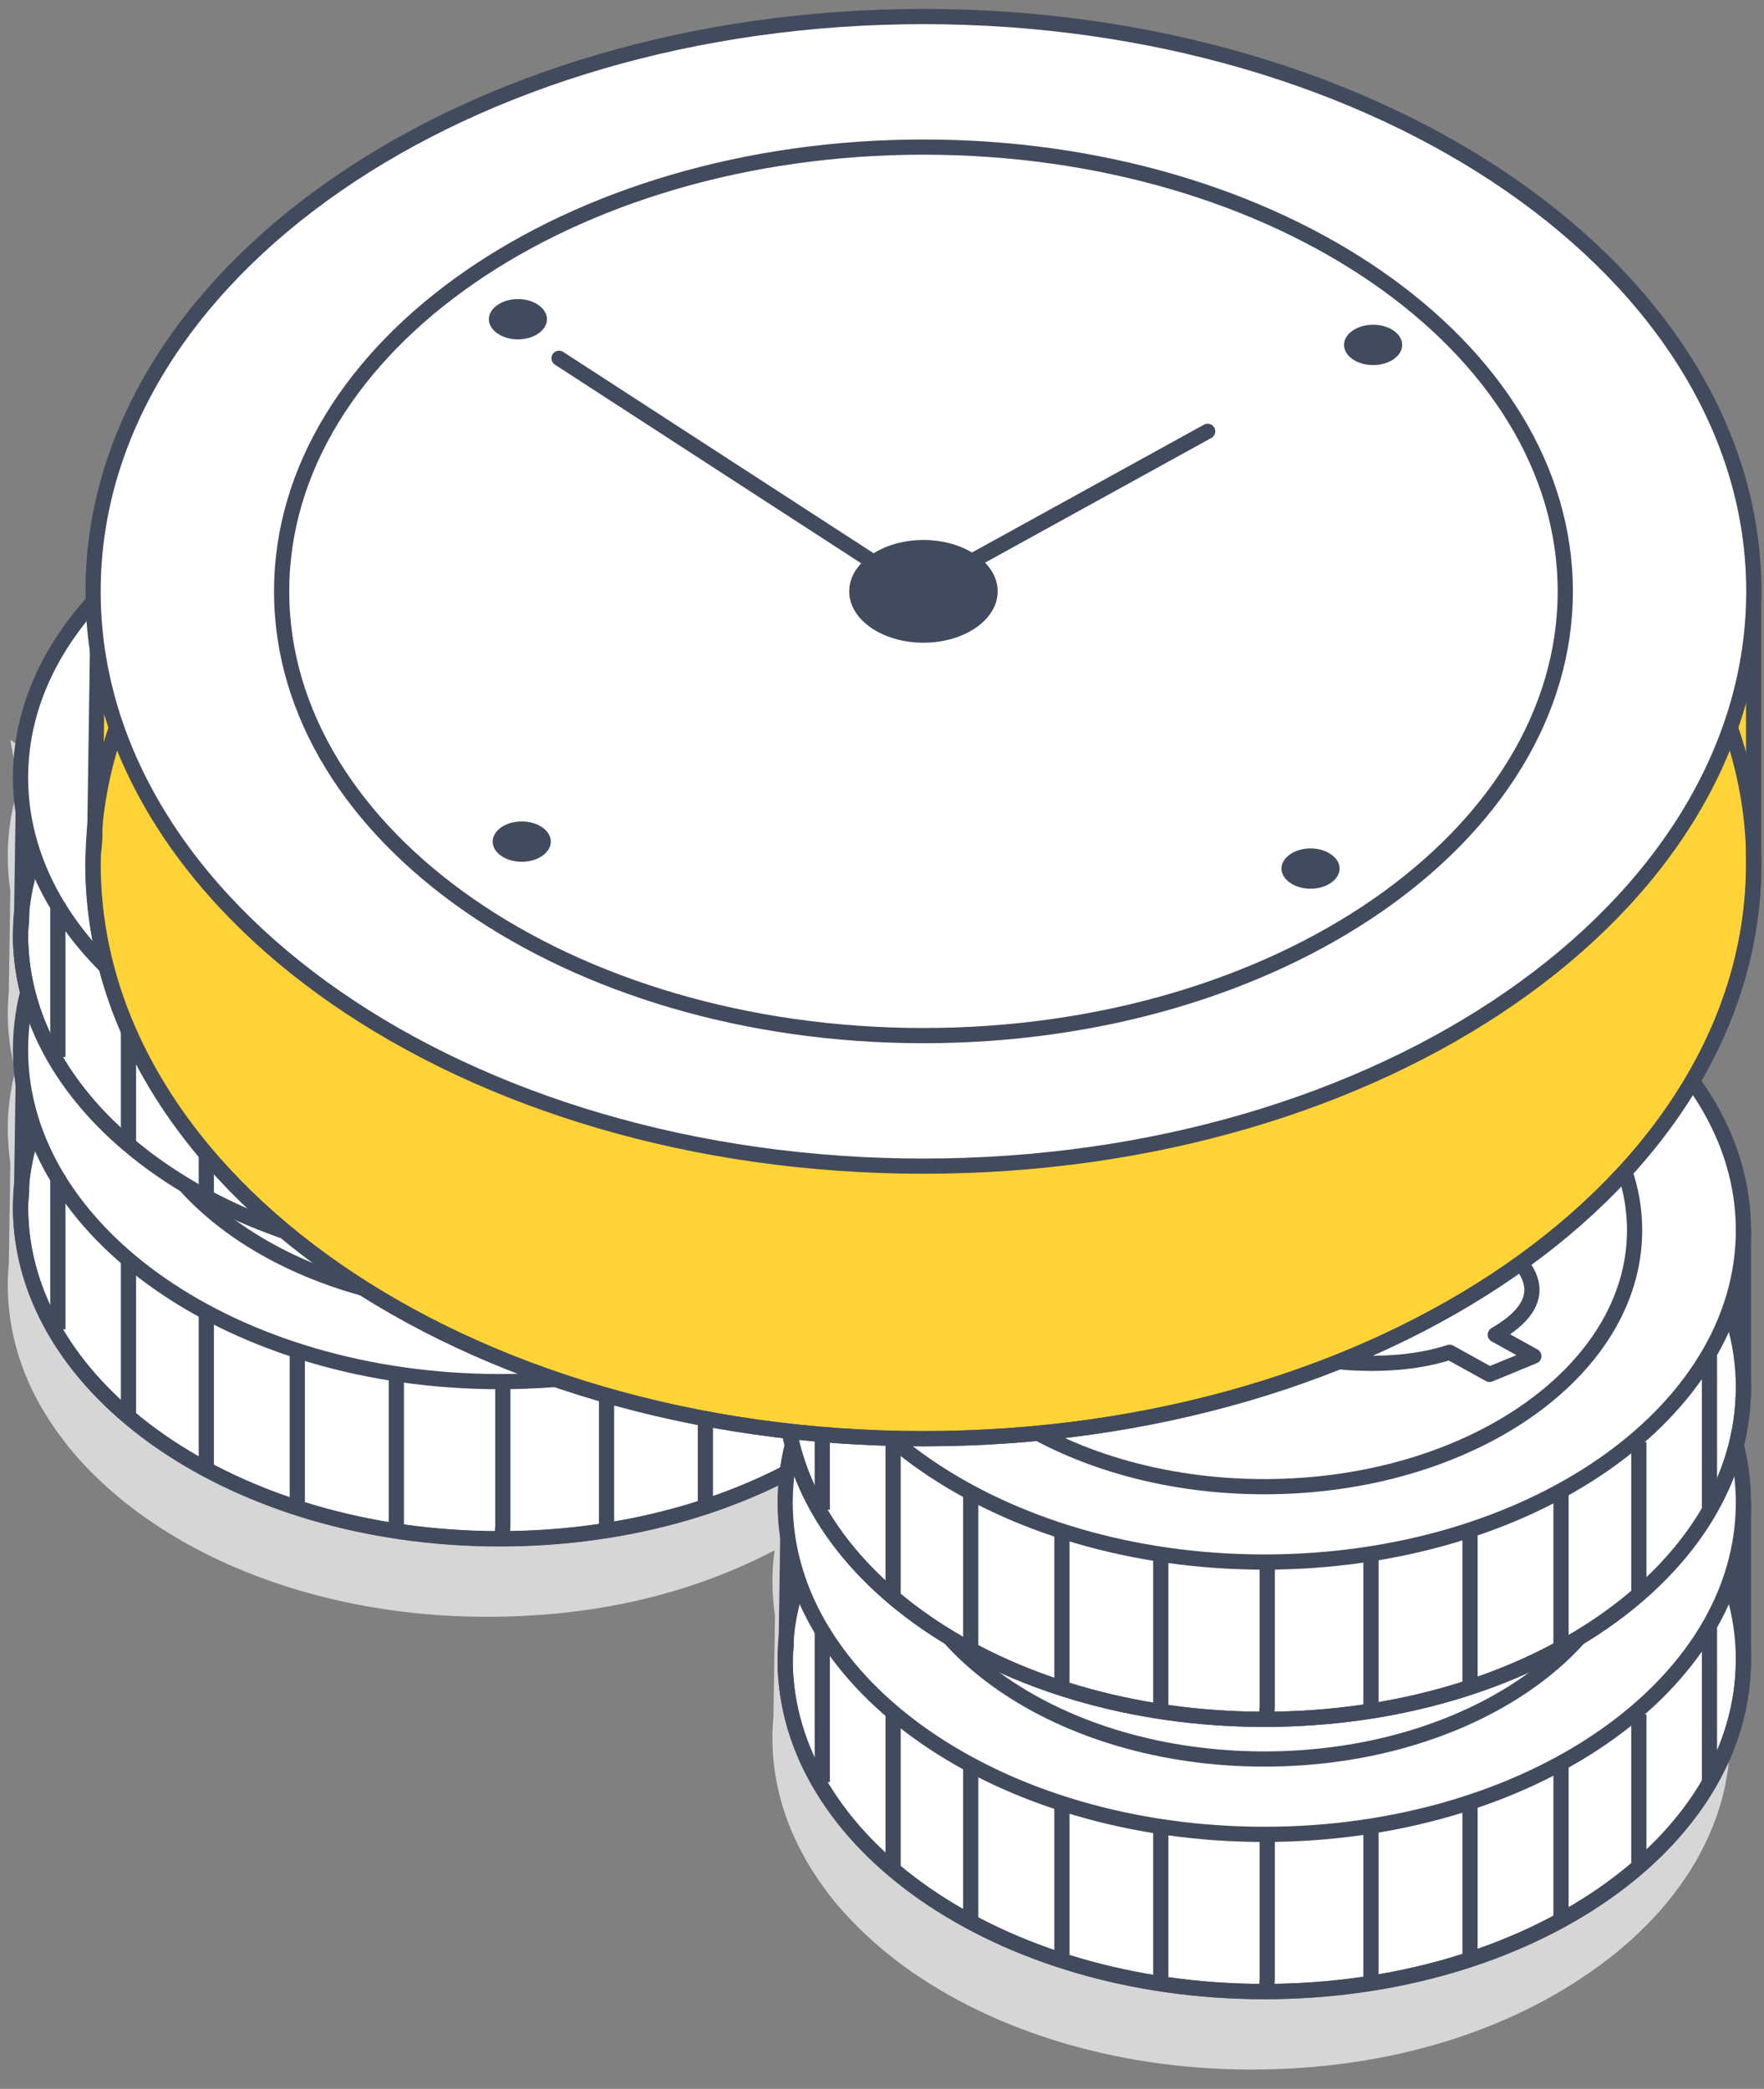 <svg width="87" height="103" viewBox="0 0 87 103" fill="none" xmlns="http://www.w3.org/2000/svg">
<rect x="0" y="0" width="87" height="103" fill="#808080" stroke="none"/>
<g style="mix-blend-mode:multiply">
<path d="M82.313 82.55C81.204 82.016 80.085 81.503 78.955 81.001C78.694 80.896 78.39 80.771 78.014 80.614C76.204 79.891 74.394 79.169 72.585 78.437C67.417 76.333 62.27 74.187 57.249 71.759C49.257 67.886 41.673 63.291 34.005 58.832C22.299 52.019 11.399 44.346 0.509 36.476C0.614 37.166 0.771 37.857 0.991 38.527C0.593 39.71 0.384 40.945 0.384 42.211C0.384 42.787 0.426 43.363 0.509 43.928L0.436 48.879C0.405 49.234 0.384 49.601 0.384 49.957C0.384 50.92 0.509 51.872 0.75 52.793C0.52 53.714 0.384 54.656 0.384 55.63C0.384 56.205 0.426 56.781 0.509 57.346L0.436 62.297C0.405 62.653 0.384 63.019 0.384 63.375C0.384 64.505 0.551 65.604 0.865 66.672C1.315 68.2 2.078 69.644 3.104 70.984C3.177 71.089 3.261 71.183 3.334 71.288C4.715 73.004 6.524 74.532 8.658 75.799C8.868 75.925 9.077 76.04 9.296 76.165C13.334 78.395 18.45 79.724 24.015 79.724C29.58 79.724 34.245 78.51 38.2 76.448C38.137 76.94 38.095 77.432 38.095 77.945C38.095 78.52 38.137 79.096 38.221 79.661L38.147 84.612C38.116 84.968 38.095 85.334 38.095 85.69C38.095 87.668 38.597 89.563 39.528 91.311C39.664 91.562 39.8 91.813 39.947 92.054C40.25 92.546 40.574 93.017 40.941 93.488C41.118 93.718 41.307 93.948 41.505 94.168C42.102 94.838 42.761 95.487 43.482 96.094C43.723 96.293 43.974 96.492 44.225 96.691C48.545 99.977 54.78 102.049 61.716 102.049C68.651 102.049 74.572 100.082 78.871 96.931C79.238 96.659 79.604 96.387 79.939 96.094C80.66 95.487 81.319 94.848 81.916 94.168C82.229 93.812 82.512 93.446 82.784 93.079C83.035 92.745 83.265 92.399 83.474 92.054C83.621 91.813 83.767 91.562 83.893 91.311C84.824 89.552 85.326 87.668 85.326 85.69V83.691C84.29 83.366 83.275 82.99 82.303 82.529L82.313 82.55Z" fill="#D6D6D6"/>
</g>
<path d="M45.449 51.767C41.464 46.649 33.639 43.164 24.643 43.164C15.646 43.164 7.822 46.649 3.836 51.767H1.169L1.064 58.812C1.054 59.052 1.012 59.282 1.012 59.523C1.012 68.556 11.588 75.883 24.643 75.883C37.698 75.883 48.274 68.556 48.274 59.523V51.767H45.449Z" fill="#FFD336"/>
<path d="M24.643 75.872C37.694 75.872 48.274 68.548 48.274 59.513C48.274 50.478 37.694 43.153 24.643 43.153C11.592 43.153 1.012 50.478 1.012 59.513C1.012 68.548 11.592 75.872 24.643 75.872Z" fill="white"/>
<path d="M45.449 51.767C41.464 46.649 33.639 43.164 24.643 43.164C15.646 43.164 7.822 46.649 3.836 51.767H1.169L1.064 58.812C1.054 59.052 1.012 59.282 1.012 59.523C1.012 68.556 11.588 75.883 24.643 75.883C37.698 75.883 48.274 68.556 48.274 59.523V51.767H45.449Z" stroke="#424A5D" stroke-width="0.75" stroke-linejoin="round"/>
<path d="M24.643 75.872C37.694 75.872 48.274 68.548 48.274 59.513C48.274 50.478 37.694 43.153 24.643 43.153C11.592 43.153 1.012 50.478 1.012 59.513C1.012 68.548 11.592 75.872 24.643 75.872Z" stroke="#424A5D" stroke-width="0.75" stroke-linejoin="round"/>
<path d="M24.643 68.127C37.694 68.127 48.274 60.803 48.274 51.767C48.274 42.732 37.694 35.408 24.643 35.408C11.592 35.408 1.012 42.732 1.012 51.767C1.012 60.803 11.592 68.127 24.643 68.127Z" fill="white"/>
<path d="M24.643 68.127C37.694 68.127 48.274 60.803 48.274 51.767C48.274 42.732 37.694 35.408 24.643 35.408C11.592 35.408 1.012 42.732 1.012 51.767C1.012 60.803 11.592 68.127 24.643 68.127Z" stroke="#424A5D" stroke-width="0.75" stroke-linejoin="round"/>
<path d="M24.778 75.841C24.778 75.652 24.778 75.464 24.799 75.275V68.189" stroke="#424A5D" stroke-width="0.75" stroke-linejoin="round"/>
<path d="M29.915 75.317V67.76" stroke="#424A5D" stroke-width="0.75" stroke-linejoin="round"/>
<path d="M34.789 74.229V66.672" stroke="#424A5D" stroke-width="0.75" stroke-linejoin="round"/>
<path d="M39.287 72.408V64.809" stroke="#424A5D" stroke-width="0.75" stroke-linejoin="round"/>
<path d="M43.116 69.854V62.213" stroke="#424A5D" stroke-width="0.75" stroke-linejoin="round"/>
<path d="M46.61 65.552V57.953" stroke="#424A5D" stroke-width="0.75" stroke-linejoin="round"/>
<path d="M19.548 75.317V67.76" stroke="#424A5D" stroke-width="0.75" stroke-linejoin="round"/>
<path d="M14.663 74.229V66.672" stroke="#424A5D" stroke-width="0.75" stroke-linejoin="round"/>
<path d="M10.175 72.408V64.809" stroke="#424A5D" stroke-width="0.75" stroke-linejoin="round"/>
<path d="M6.336 69.854V62.213" stroke="#424A5D" stroke-width="0.75" stroke-linejoin="round"/>
<path d="M2.853 65.552V57.953" stroke="#424A5D" stroke-width="0.75" stroke-linejoin="round"/>
<path d="M24.643 64.411C34.73 64.411 42.907 58.75 42.907 51.767C42.907 44.784 34.73 39.123 24.643 39.123C14.555 39.123 6.378 44.784 6.378 51.767C6.378 58.75 14.555 64.411 24.643 64.411Z" fill="white"/>
<path d="M24.643 64.411C34.73 64.411 42.907 58.75 42.907 51.767C42.907 44.784 34.73 39.123 24.643 39.123C14.555 39.123 6.378 44.784 6.378 51.767C6.378 58.75 14.555 64.411 24.643 64.411Z" stroke="#424A5D" stroke-width="0.75" stroke-linejoin="round"/>
<path d="M25.951 47.11L21.191 49.067L20.354 48.606C19.465 48.114 18.827 47.811 18.44 47.706C18.052 47.602 17.686 47.623 17.32 47.769C17.027 47.884 16.933 48.041 17.027 48.24C17.122 48.439 17.404 48.659 17.875 48.92C18.67 49.36 19.371 49.611 19.988 49.663C20.595 49.716 22.07 49.705 24.402 49.632C26.39 49.559 27.802 49.559 28.66 49.601C29.507 49.653 30.47 49.821 31.526 50.114C32.583 50.407 33.67 50.867 34.8 51.495C36.6 52.489 37.604 53.442 37.813 54.353C38.022 55.263 37.437 56.111 36.045 56.917L37.949 57.974L35.763 58.874L33.796 57.786C32.394 58.236 30.762 58.403 28.911 58.299C27.059 58.183 25.009 57.503 22.749 56.258L21.766 55.713L26.526 53.756L27.76 54.447C29.12 55.2 30.009 55.651 30.438 55.787C30.867 55.933 31.265 55.923 31.641 55.766C31.965 55.63 32.091 55.473 32.018 55.274C31.945 55.085 31.683 54.865 31.233 54.614C30.103 53.986 29.214 53.568 28.576 53.358C27.938 53.149 26.902 53.065 25.448 53.107C23.032 53.17 21.327 53.18 20.354 53.149C19.381 53.117 18.283 52.94 17.08 52.647C15.877 52.343 14.747 51.903 13.711 51.328C12.205 50.49 11.42 49.663 11.368 48.858C11.316 48.052 11.996 47.256 13.397 46.482L11.787 45.581L13.973 44.681L15.584 45.581C17.247 45.09 18.869 44.922 20.448 45.09C22.028 45.257 23.555 45.76 25.051 46.586C25.26 46.702 25.563 46.879 25.951 47.131V47.11Z" fill="white"/>
<path d="M25.951 47.11L21.191 49.067L20.354 48.606C19.465 48.114 18.827 47.811 18.44 47.706C18.052 47.602 17.686 47.623 17.32 47.769C17.027 47.884 16.933 48.041 17.027 48.24C17.122 48.439 17.404 48.659 17.875 48.92C18.67 49.36 19.371 49.611 19.988 49.663C20.595 49.716 22.07 49.705 24.402 49.632C26.39 49.559 27.802 49.559 28.66 49.601C29.507 49.653 30.47 49.821 31.526 50.114C32.583 50.407 33.67 50.867 34.8 51.495C36.6 52.489 37.604 53.442 37.813 54.353C38.022 55.263 37.437 56.111 36.045 56.917L37.949 57.974L35.763 58.874L33.796 57.786C32.394 58.236 30.762 58.403 28.911 58.299C27.059 58.183 25.009 57.503 22.749 56.258L21.766 55.713L26.526 53.756L27.76 54.447C29.12 55.2 30.009 55.651 30.438 55.787C30.867 55.933 31.265 55.923 31.641 55.766C31.965 55.63 32.091 55.473 32.018 55.274C31.945 55.085 31.683 54.865 31.233 54.614C30.103 53.986 29.214 53.568 28.576 53.358C27.938 53.149 26.902 53.065 25.448 53.107C23.032 53.17 21.327 53.18 20.354 53.149C19.381 53.117 18.283 52.94 17.08 52.647C15.877 52.343 14.747 51.903 13.711 51.328C12.205 50.49 11.42 49.663 11.368 48.858C11.316 48.052 11.996 47.256 13.397 46.482L11.787 45.581L13.973 44.681L15.584 45.581C17.247 45.09 18.869 44.922 20.448 45.09C22.028 45.257 23.555 45.76 25.051 46.586C25.26 46.702 25.563 46.879 25.951 47.131V47.11Z" stroke="#424A5D" stroke-width="0.75" stroke-linejoin="round"/>
<path d="M45.449 38.339C41.464 33.221 33.639 29.735 24.643 29.735C15.646 29.735 7.822 33.221 3.836 38.339H1.169L1.064 45.383C1.054 45.623 1.012 45.854 1.012 46.094C1.012 55.127 11.588 62.454 24.643 62.454C37.698 62.454 48.274 55.127 48.274 46.094V38.339H45.449Z" fill="#FFD336"/>
<path d="M24.643 62.454C37.694 62.454 48.274 55.13 48.274 46.094C48.274 37.059 37.694 29.735 24.643 29.735C11.592 29.735 1.012 37.059 1.012 46.094C1.012 55.13 11.592 62.454 24.643 62.454Z" fill="white"/>
<path d="M45.449 38.339C41.464 33.221 33.639 29.735 24.643 29.735C15.646 29.735 7.822 33.221 3.836 38.339H1.169L1.064 45.383C1.054 45.623 1.012 45.854 1.012 46.094C1.012 55.127 11.588 62.454 24.643 62.454C37.698 62.454 48.274 55.127 48.274 46.094V38.339H45.449Z" stroke="#424A5D" stroke-width="0.75" stroke-linejoin="round"/>
<path d="M24.643 62.454C37.694 62.454 48.274 55.13 48.274 46.094C48.274 37.059 37.694 29.735 24.643 29.735C11.592 29.735 1.012 37.059 1.012 46.094C1.012 55.13 11.592 62.454 24.643 62.454Z" stroke="#424A5D" stroke-width="0.75" stroke-linejoin="round"/>
<path d="M24.643 54.698C37.694 54.698 48.274 47.374 48.274 38.339C48.274 29.304 37.694 21.979 24.643 21.979C11.592 21.979 1.012 29.304 1.012 38.339C1.012 47.374 11.592 54.698 24.643 54.698Z" fill="white"/>
<path d="M24.643 54.698C37.694 54.698 48.274 47.374 48.274 38.339C48.274 29.304 37.694 21.979 24.643 21.979C11.592 21.979 1.012 29.304 1.012 38.339C1.012 47.374 11.592 54.698 24.643 54.698Z" stroke="#424A5D" stroke-width="0.75" stroke-linejoin="round"/>
<path d="M24.778 62.422C24.778 62.234 24.778 62.046 24.799 61.857V54.771" stroke="#424A5D" stroke-width="0.75" stroke-linejoin="round"/>
<path d="M29.915 61.889V54.332" stroke="#424A5D" stroke-width="0.75" stroke-linejoin="round"/>
<path d="M34.789 60.8V53.243" stroke="#424A5D" stroke-width="0.75" stroke-linejoin="round"/>
<path d="M39.287 58.979V51.391" stroke="#424A5D" stroke-width="0.75" stroke-linejoin="round"/>
<path d="M43.116 56.425V48.784" stroke="#424A5D" stroke-width="0.75" stroke-linejoin="round"/>
<path d="M46.61 52.123V44.524" stroke="#424A5D" stroke-width="0.75" stroke-linejoin="round"/>
<path d="M19.548 61.889V54.332" stroke="#424A5D" stroke-width="0.75" stroke-linejoin="round"/>
<path d="M14.663 60.8V53.243" stroke="#424A5D" stroke-width="0.75" stroke-linejoin="round"/>
<path d="M10.175 58.979V51.391" stroke="#424A5D" stroke-width="0.75" stroke-linejoin="round"/>
<path d="M6.336 56.425V48.784" stroke="#424A5D" stroke-width="0.75" stroke-linejoin="round"/>
<path d="M2.853 52.123V44.524" stroke="#424A5D" stroke-width="0.75" stroke-linejoin="round"/>
<path d="M24.643 50.982C34.73 50.982 42.907 45.322 42.907 38.339C42.907 31.356 34.73 25.695 24.643 25.695C14.555 25.695 6.378 31.356 6.378 38.339C6.378 45.322 14.555 50.982 24.643 50.982Z" fill="white"/>
<path d="M24.643 50.982C34.73 50.982 42.907 45.322 42.907 38.339C42.907 31.356 34.73 25.695 24.643 25.695C14.555 25.695 6.378 31.356 6.378 38.339C6.378 45.322 14.555 50.982 24.643 50.982Z" stroke="#424A5D" stroke-width="0.75" stroke-linejoin="round"/>
<path d="M25.951 33.681L21.191 35.638L20.354 35.178C19.465 34.686 18.827 34.382 18.44 34.278C18.052 34.173 17.686 34.194 17.32 34.34C17.027 34.456 16.933 34.612 17.027 34.811C17.122 35.01 17.404 35.23 17.875 35.492C18.67 35.931 19.371 36.182 19.988 36.235C20.595 36.287 22.07 36.277 24.402 36.203C26.39 36.13 27.802 36.13 28.66 36.172C29.507 36.224 30.47 36.392 31.526 36.685C32.583 36.978 33.67 37.438 34.8 38.066C36.6 39.061 37.604 40.013 37.813 40.924C38.022 41.834 37.437 42.682 36.045 43.488L37.949 44.545L35.763 45.446L33.796 44.357C32.394 44.807 30.762 44.974 28.911 44.87C27.059 44.755 25.009 44.074 22.749 42.829L21.766 42.285L26.526 40.327L27.76 41.018C29.12 41.772 30.009 42.222 30.438 42.358C30.867 42.504 31.265 42.494 31.641 42.337C31.965 42.201 32.091 42.044 32.018 41.845C31.945 41.657 31.683 41.437 31.233 41.186C30.103 40.558 29.214 40.139 28.576 39.93C27.938 39.72 26.902 39.636 25.448 39.678C23.032 39.741 21.327 39.752 20.354 39.72C19.381 39.689 18.283 39.511 17.08 39.218C15.877 38.914 14.747 38.475 13.711 37.899C12.205 37.062 11.42 36.235 11.368 35.429C11.316 34.623 11.996 33.828 13.397 33.053L11.787 32.153L13.973 31.253L15.584 32.153C17.247 31.661 18.869 31.493 20.448 31.661C22.028 31.828 23.555 32.331 25.051 33.158C25.26 33.273 25.563 33.451 25.951 33.702V33.681Z" fill="white"/>
<path d="M25.951 33.681L21.191 35.638L20.354 35.178C19.465 34.686 18.827 34.382 18.44 34.278C18.052 34.173 17.686 34.194 17.32 34.34C17.027 34.456 16.933 34.612 17.027 34.811C17.122 35.01 17.404 35.23 17.875 35.492C18.67 35.931 19.371 36.182 19.988 36.235C20.595 36.287 22.07 36.277 24.402 36.203C26.39 36.13 27.802 36.13 28.66 36.172C29.507 36.224 30.47 36.392 31.526 36.685C32.583 36.978 33.67 37.438 34.8 38.066C36.6 39.061 37.604 40.013 37.813 40.924C38.022 41.834 37.437 42.682 36.045 43.488L37.949 44.545L35.763 45.446L33.796 44.357C32.394 44.807 30.762 44.974 28.911 44.87C27.059 44.755 25.009 44.074 22.749 42.829L21.766 42.285L26.526 40.327L27.76 41.018C29.12 41.772 30.009 42.222 30.438 42.358C30.867 42.504 31.265 42.494 31.641 42.337C31.965 42.201 32.091 42.044 32.018 41.845C31.945 41.657 31.683 41.437 31.233 41.186C30.103 40.558 29.214 40.139 28.576 39.93C27.938 39.72 26.902 39.636 25.448 39.678C23.032 39.741 21.327 39.752 20.354 39.72C19.381 39.689 18.283 39.511 17.08 39.218C15.877 38.914 14.747 38.475 13.711 37.899C12.205 37.062 11.42 36.235 11.368 35.429C11.316 34.623 11.996 33.828 13.397 33.053L11.787 32.153L13.973 31.253L15.584 32.153C17.247 31.661 18.869 31.493 20.448 31.661C22.028 31.828 23.555 32.331 25.051 33.158C25.26 33.273 25.563 33.451 25.951 33.702V33.681Z" stroke="#424A5D" stroke-width="0.75" stroke-linejoin="round"/>
<path d="M83.16 74.093C79.175 68.975 71.35 65.489 62.354 65.489C53.357 65.489 45.533 68.975 41.547 74.093H38.88L38.775 81.137C38.764 81.378 38.723 81.608 38.723 81.849C38.723 90.882 49.299 98.208 62.354 98.208C75.409 98.208 85.985 90.882 85.985 81.849V74.093H83.16Z" fill="#FFD336"/>
<path d="M62.354 98.198C75.405 98.198 85.985 90.873 85.985 81.838C85.985 72.803 75.405 65.479 62.354 65.479C49.303 65.479 38.723 72.803 38.723 81.838C38.723 90.873 49.303 98.198 62.354 98.198Z" fill="white"/>
<path d="M83.16 74.093C79.175 68.975 71.35 65.489 62.354 65.489C53.357 65.489 45.533 68.975 41.547 74.093H38.88L38.775 81.137C38.764 81.378 38.723 81.608 38.723 81.849C38.723 90.882 49.299 98.208 62.354 98.208C75.409 98.208 85.985 90.882 85.985 81.849V74.093H83.16Z" stroke="#424A5D" stroke-width="0.75" stroke-linejoin="round"/>
<path d="M62.354 98.198C75.405 98.198 85.985 90.873 85.985 81.838C85.985 72.803 75.405 65.479 62.354 65.479C49.303 65.479 38.723 72.803 38.723 81.838C38.723 90.873 49.303 98.198 62.354 98.198Z" stroke="#424A5D" stroke-width="0.75" stroke-linejoin="round"/>
<path d="M62.354 90.452C75.405 90.452 85.985 83.128 85.985 74.093C85.985 65.058 75.405 57.733 62.354 57.733C49.303 57.733 38.723 65.058 38.723 74.093C38.723 83.128 49.303 90.452 62.354 90.452Z" fill="white"/>
<path d="M62.354 90.452C75.405 90.452 85.985 83.128 85.985 74.093C85.985 65.058 75.405 57.733 62.354 57.733C49.303 57.733 38.723 65.058 38.723 74.093C38.723 83.128 49.303 90.452 62.354 90.452Z" stroke="#424A5D" stroke-width="0.75" stroke-linejoin="round"/>
<path d="M62.48 98.166C62.48 97.978 62.48 97.789 62.5 97.601V90.515" stroke="#424A5D" stroke-width="0.75" stroke-linejoin="round"/>
<path d="M67.616 97.643V90.086" stroke="#424A5D" stroke-width="0.75" stroke-linejoin="round"/>
<path d="M72.501 96.554V88.997" stroke="#424A5D" stroke-width="0.75" stroke-linejoin="round"/>
<path d="M76.988 94.733V87.134" stroke="#424A5D" stroke-width="0.75" stroke-linejoin="round"/>
<path d="M80.828 92.179V84.539" stroke="#424A5D" stroke-width="0.75" stroke-linejoin="round"/>
<path d="M84.311 87.877V80.279" stroke="#424A5D" stroke-width="0.75" stroke-linejoin="round"/>
<path d="M57.249 97.643V90.086" stroke="#424A5D" stroke-width="0.75" stroke-linejoin="round"/>
<path d="M52.374 96.554V88.997" stroke="#424A5D" stroke-width="0.75" stroke-linejoin="round"/>
<path d="M47.876 94.733V87.134" stroke="#424A5D" stroke-width="0.75" stroke-linejoin="round"/>
<path d="M44.048 92.179V84.539" stroke="#424A5D" stroke-width="0.75" stroke-linejoin="round"/>
<path d="M40.554 87.877V80.279" stroke="#424A5D" stroke-width="0.75" stroke-linejoin="round"/>
<path d="M62.353 86.737C72.441 86.737 80.618 81.076 80.618 74.093C80.618 67.11 72.441 61.449 62.353 61.449C52.266 61.449 44.089 67.11 44.089 74.093C44.089 81.076 52.266 86.737 62.353 86.737Z" fill="white"/>
<path d="M62.353 86.737C72.441 86.737 80.618 81.076 80.618 74.093C80.618 67.11 72.441 61.449 62.353 61.449C52.266 61.449 44.089 67.11 44.089 74.093C44.089 81.076 52.266 86.737 62.353 86.737Z" stroke="#424A5D" stroke-width="0.75" stroke-linejoin="round"/>
<path d="M63.651 69.435L58.891 71.392L58.054 70.932C57.165 70.44 56.527 70.136 56.14 70.032C55.753 69.927 55.387 69.948 55.02 70.094C54.728 70.21 54.633 70.367 54.727 70.566C54.822 70.764 55.104 70.984 55.575 71.246C56.37 71.685 57.071 71.937 57.688 71.989C58.295 72.041 59.77 72.031 62.102 71.958C64.09 71.884 65.502 71.884 66.36 71.926C67.207 71.978 68.17 72.146 69.226 72.439C70.283 72.732 71.371 73.193 72.501 73.821C74.3 74.815 75.304 75.767 75.513 76.678C75.722 77.589 75.137 78.436 73.745 79.242L75.649 80.299L73.463 81.2L71.496 80.111C70.094 80.561 68.463 80.729 66.611 80.624C64.76 80.509 62.709 79.829 60.45 78.583L59.466 78.039L64.226 76.082L65.46 76.772C66.82 77.526 67.709 77.976 68.138 78.112C68.567 78.258 68.965 78.248 69.341 78.091C69.666 77.955 69.791 77.798 69.718 77.599C69.645 77.411 69.383 77.191 68.933 76.94C67.804 76.312 66.914 75.893 66.276 75.684C65.638 75.474 64.603 75.391 63.148 75.433C60.732 75.495 59.027 75.506 58.054 75.474C57.081 75.443 55.983 75.265 54.78 74.972C53.577 74.668 52.447 74.229 51.411 73.653C49.905 72.816 49.12 71.989 49.068 71.183C49.016 70.377 49.696 69.582 51.098 68.807L49.487 67.907L51.673 67.007L53.284 67.907C54.947 67.415 56.569 67.248 58.148 67.415C59.728 67.582 61.255 68.085 62.751 68.912C62.96 69.027 63.264 69.205 63.651 69.456V69.435Z" fill="white"/>
<path d="M63.651 69.435L58.891 71.392L58.054 70.932C57.165 70.44 56.527 70.136 56.14 70.032C55.753 69.927 55.387 69.948 55.02 70.094C54.728 70.21 54.633 70.367 54.727 70.566C54.822 70.764 55.104 70.984 55.575 71.246C56.37 71.685 57.071 71.937 57.688 71.989C58.295 72.041 59.77 72.031 62.102 71.958C64.09 71.884 65.502 71.884 66.36 71.926C67.207 71.978 68.17 72.146 69.226 72.439C70.283 72.732 71.371 73.193 72.501 73.821C74.3 74.815 75.304 75.767 75.513 76.678C75.722 77.589 75.137 78.436 73.745 79.242L75.649 80.299L73.463 81.2L71.496 80.111C70.094 80.561 68.463 80.729 66.611 80.624C64.76 80.509 62.709 79.829 60.45 78.583L59.466 78.039L64.226 76.082L65.46 76.772C66.82 77.526 67.709 77.976 68.138 78.112C68.567 78.258 68.965 78.248 69.341 78.091C69.666 77.955 69.791 77.798 69.718 77.599C69.645 77.411 69.383 77.191 68.933 76.94C67.804 76.312 66.914 75.893 66.276 75.684C65.638 75.474 64.603 75.391 63.148 75.433C60.732 75.495 59.027 75.506 58.054 75.474C57.081 75.443 55.983 75.265 54.78 74.972C53.577 74.668 52.447 74.229 51.411 73.653C49.905 72.816 49.12 71.989 49.068 71.183C49.016 70.377 49.696 69.582 51.098 68.807L49.487 67.907L51.673 67.007L53.284 67.907C54.947 67.415 56.569 67.248 58.148 67.415C59.728 67.582 61.255 68.085 62.751 68.912C62.96 69.027 63.264 69.205 63.651 69.456V69.435Z" stroke="#424A5D" stroke-width="0.75" stroke-linejoin="round"/>
<path d="M83.16 60.664C79.175 55.546 71.35 52.06 62.354 52.06C53.357 52.06 45.533 55.546 41.547 60.664H38.88L38.775 67.708C38.764 67.949 38.723 68.179 38.723 68.42C38.723 77.453 49.299 84.779 62.354 84.779C75.409 84.779 85.985 77.453 85.985 68.42V60.664H83.16Z" fill="#FFD336"/>
<path d="M62.354 84.779C75.405 84.779 85.985 77.455 85.985 68.42C85.985 59.385 75.405 52.06 62.354 52.06C49.303 52.06 38.723 59.385 38.723 68.42C38.723 77.455 49.303 84.779 62.354 84.779Z" fill="white"/>
<path d="M83.16 60.664C79.175 55.546 71.35 52.06 62.354 52.06C53.357 52.06 45.533 55.546 41.547 60.664H38.88L38.775 67.708C38.764 67.949 38.723 68.179 38.723 68.42C38.723 77.453 49.299 84.779 62.354 84.779C75.409 84.779 85.985 77.453 85.985 68.42V60.664H83.16Z" stroke="#424A5D" stroke-width="0.75" stroke-linejoin="round"/>
<path d="M62.354 84.779C75.405 84.779 85.985 77.455 85.985 68.42C85.985 59.385 75.405 52.06 62.354 52.06C49.303 52.06 38.723 59.385 38.723 68.42C38.723 77.455 49.303 84.779 62.354 84.779Z" stroke="#424A5D" stroke-width="0.75" stroke-linejoin="round"/>
<path d="M62.354 77.024C75.405 77.024 85.985 69.699 85.985 60.664C85.985 51.629 75.405 44.305 62.354 44.305C49.303 44.305 38.723 51.629 38.723 60.664C38.723 69.699 49.303 77.024 62.354 77.024Z" fill="white"/>
<path d="M62.354 77.024C75.405 77.024 85.985 69.699 85.985 60.664C85.985 51.629 75.405 44.305 62.354 44.305C49.303 44.305 38.723 51.629 38.723 60.664C38.723 69.699 49.303 77.024 62.354 77.024Z" stroke="#424A5D" stroke-width="0.75" stroke-linejoin="round"/>
<path d="M62.48 84.748C62.48 84.559 62.48 84.371 62.5 84.183V77.097" stroke="#424A5D" stroke-width="0.75" stroke-linejoin="round"/>
<path d="M67.616 84.214V76.657" stroke="#424A5D" stroke-width="0.75" stroke-linejoin="round"/>
<path d="M72.501 83.126V75.569" stroke="#424A5D" stroke-width="0.75" stroke-linejoin="round"/>
<path d="M76.988 81.304V73.716" stroke="#424A5D" stroke-width="0.75" stroke-linejoin="round"/>
<path d="M80.828 78.751V71.11" stroke="#424A5D" stroke-width="0.75" stroke-linejoin="round"/>
<path d="M84.311 74.449V66.85" stroke="#424A5D" stroke-width="0.75" stroke-linejoin="round"/>
<path d="M57.249 84.214V76.657" stroke="#424A5D" stroke-width="0.75" stroke-linejoin="round"/>
<path d="M52.374 83.126V75.569" stroke="#424A5D" stroke-width="0.75" stroke-linejoin="round"/>
<path d="M47.876 81.304V73.716" stroke="#424A5D" stroke-width="0.75" stroke-linejoin="round"/>
<path d="M44.048 78.751V71.11" stroke="#424A5D" stroke-width="0.75" stroke-linejoin="round"/>
<path d="M40.554 74.449V66.85" stroke="#424A5D" stroke-width="0.75" stroke-linejoin="round"/>
<path d="M62.353 73.308C72.441 73.308 80.618 67.647 80.618 60.664C80.618 53.681 72.441 48.02 62.353 48.02C52.266 48.02 44.089 53.681 44.089 60.664C44.089 67.647 52.266 73.308 62.353 73.308Z" fill="white"/>
<path d="M62.353 73.308C72.441 73.308 80.618 67.647 80.618 60.664C80.618 53.681 72.441 48.02 62.353 48.02C52.266 48.02 44.089 53.681 44.089 60.664C44.089 67.647 52.266 73.308 62.353 73.308Z" stroke="#424A5D" stroke-width="0.75" stroke-linejoin="round"/>
<path d="M63.651 56.006L58.891 57.964L58.054 57.503C57.165 57.011 56.527 56.708 56.14 56.603C55.753 56.498 55.387 56.519 55.02 56.666C54.728 56.781 54.633 56.938 54.727 57.137C54.822 57.336 55.104 57.556 55.575 57.817C56.37 58.257 57.071 58.508 57.688 58.56C58.295 58.613 59.77 58.602 62.102 58.529C64.09 58.456 65.502 58.456 66.36 58.498C67.207 58.55 68.17 58.717 69.226 59.01C70.283 59.303 71.371 59.764 72.501 60.392C74.3 61.386 75.304 62.339 75.513 63.249C75.722 64.16 75.137 65.008 73.745 65.814L75.649 66.871L73.463 67.771L71.496 66.682C70.094 67.132 68.463 67.3 66.611 67.195C64.76 67.08 62.709 66.4 60.45 65.154L59.466 64.61L64.226 62.653L65.46 63.343C66.82 64.097 67.709 64.547 68.138 64.683C68.567 64.83 68.965 64.819 69.341 64.662C69.666 64.526 69.791 64.369 69.718 64.17C69.645 63.982 69.383 63.762 68.933 63.511C67.804 62.883 66.914 62.464 66.276 62.255C65.638 62.046 64.603 61.962 63.148 62.004C60.732 62.067 59.027 62.077 58.054 62.046C57.081 62.014 55.983 61.836 54.78 61.543C53.577 61.24 52.447 60.8 51.411 60.224C49.905 59.387 49.12 58.56 49.068 57.754C49.016 56.948 49.696 56.153 51.098 55.378L49.487 54.478L51.673 53.578L53.284 54.478C54.947 53.986 56.569 53.819 58.148 53.986C59.728 54.154 61.255 54.656 62.751 55.483C62.96 55.598 63.264 55.776 63.651 56.027V56.006Z" fill="white"/>
<path d="M63.651 56.006L58.891 57.964L58.054 57.503C57.165 57.011 56.527 56.708 56.14 56.603C55.753 56.498 55.387 56.519 55.02 56.666C54.728 56.781 54.633 56.938 54.727 57.137C54.822 57.336 55.104 57.556 55.575 57.817C56.37 58.257 57.071 58.508 57.688 58.56C58.295 58.613 59.77 58.602 62.102 58.529C64.09 58.456 65.502 58.456 66.36 58.498C67.207 58.55 68.17 58.717 69.226 59.01C70.283 59.303 71.371 59.764 72.501 60.392C74.3 61.386 75.304 62.339 75.513 63.249C75.722 64.16 75.137 65.008 73.745 65.814L75.649 66.871L73.463 67.771L71.496 66.682C70.094 67.132 68.463 67.3 66.611 67.195C64.76 67.08 62.709 66.4 60.45 65.154L59.466 64.61L64.226 62.653L65.46 63.343C66.82 64.097 67.709 64.547 68.138 64.683C68.567 64.83 68.965 64.819 69.341 64.662C69.666 64.526 69.791 64.369 69.718 64.17C69.645 63.982 69.383 63.762 68.933 63.511C67.804 62.883 66.914 62.464 66.276 62.255C65.638 62.046 64.603 61.962 63.148 62.004C60.732 62.067 59.027 62.077 58.054 62.046C57.081 62.014 55.983 61.836 54.78 61.543C53.577 61.24 52.447 60.8 51.411 60.224C49.905 59.387 49.12 58.56 49.068 57.754C49.016 56.948 49.696 56.153 51.098 55.378L49.487 54.478L51.673 53.578L53.284 54.478C54.947 53.986 56.569 53.819 58.148 53.986C59.728 54.154 61.255 54.656 62.751 55.483C62.96 55.598 63.264 55.776 63.651 56.027V56.006Z" stroke="#424A5D" stroke-width="0.75" stroke-linejoin="round"/>
<path d="M81.602 29.159C74.688 20.284 61.13 14.244 45.544 14.244C29.957 14.244 16.4 20.284 9.475 29.159H4.851L4.673 41.364C4.652 41.772 4.579 42.18 4.579 42.599C4.579 58.257 22.917 70.942 45.533 70.942C68.15 70.942 86.487 58.246 86.487 42.599V29.159H81.602Z" fill="#FFD336"/>
<path d="M45.544 70.942C68.162 70.942 86.498 58.252 86.498 42.599C86.498 26.945 68.162 14.255 45.544 14.255C22.926 14.255 4.59 26.945 4.59 42.599C4.59 58.252 22.926 70.942 45.544 70.942Z" fill="#FFD336"/>
<path d="M81.602 29.159C74.688 20.284 61.13 14.244 45.544 14.244C29.957 14.244 16.4 20.284 9.475 29.159H4.851L4.673 41.364C4.652 41.772 4.579 42.18 4.579 42.599C4.579 58.257 22.917 70.942 45.533 70.942C68.15 70.942 86.487 58.246 86.487 42.599V29.159H81.602Z" stroke="#424A5D" stroke-width="0.75" stroke-linejoin="round"/>
<path d="M45.544 70.942C68.162 70.942 86.498 58.252 86.498 42.599C86.498 26.945 68.162 14.255 45.544 14.255C22.926 14.255 4.59 26.945 4.59 42.599C4.59 58.252 22.926 70.942 45.544 70.942Z" stroke="#424A5D" stroke-width="0.75" stroke-linejoin="round"/>
<path d="M45.544 57.503C68.162 57.503 86.498 44.813 86.498 29.16C86.498 13.506 68.162 0.816 45.544 0.816C22.926 0.816 4.59 13.506 4.59 29.16C4.59 44.813 22.926 57.503 45.544 57.503Z" fill="white"/>
<path d="M45.544 57.503C68.162 57.503 86.498 44.813 86.498 29.16C86.498 13.506 68.162 0.816 45.544 0.816C22.926 0.816 4.59 13.506 4.59 29.16C4.59 44.813 22.926 57.503 45.544 57.503Z" stroke="#424A5D" stroke-width="0.75" stroke-linejoin="round"/>
<path d="M45.544 51.066C63.026 51.066 77.199 41.258 77.199 29.16C77.199 17.061 63.026 7.253 45.544 7.253C28.062 7.253 13.89 17.061 13.89 29.16C13.89 41.258 28.062 51.066 45.544 51.066Z" fill="white"/>
<path d="M49.205 29.159C49.205 30.562 47.563 31.692 45.544 31.692C43.525 31.692 41.883 30.562 41.883 29.159C41.883 27.757 43.525 26.627 45.544 26.627C47.563 26.627 49.205 27.757 49.205 29.159Z" fill="#424A5D"/>
<path d="M67.721 18.002C68.513 18.002 69.154 17.557 69.154 17.008C69.154 16.458 68.513 16.013 67.721 16.013C66.93 16.013 66.288 16.458 66.288 17.008C66.288 17.557 66.93 18.002 67.721 18.002Z" fill="#424A5D"/>
<path d="M66.068 42.829C66.068 43.373 65.42 43.823 64.635 43.823C63.851 43.823 63.202 43.373 63.202 42.829C63.202 42.285 63.851 41.835 64.635 41.835C65.42 41.835 66.068 42.285 66.068 42.829Z" fill="#424A5D"/>
<path d="M25.732 42.494C26.523 42.494 27.165 42.049 27.165 41.5C27.165 40.95 26.523 40.505 25.732 40.505C24.941 40.505 24.299 40.95 24.299 41.5C24.299 42.049 24.941 42.494 25.732 42.494Z" fill="#424A5D"/>
<path d="M26.977 15.741C26.977 16.285 26.328 16.735 25.544 16.735C24.759 16.735 24.11 16.285 24.11 15.741C24.11 15.197 24.759 14.747 25.544 14.747C26.328 14.747 26.977 15.197 26.977 15.741Z" fill="#424A5D"/>
<path d="M45.544 51.066C63.026 51.066 77.199 41.258 77.199 29.16C77.199 17.061 63.026 7.253 45.544 7.253C28.062 7.253 13.89 17.061 13.89 29.16C13.89 41.258 28.062 51.066 45.544 51.066Z" stroke="#424A5D" stroke-width="0.75" stroke-linejoin="round"/>
<path d="M45.806 28.846L59.562 21.268" stroke="#424A5D" stroke-width="0.75" stroke-linecap="round" stroke-linejoin="round"/>
<path d="M27.572 17.667L44.519 28.657" stroke="#424A5D" stroke-width="0.75" stroke-linecap="round" stroke-linejoin="round"/>
</svg>
